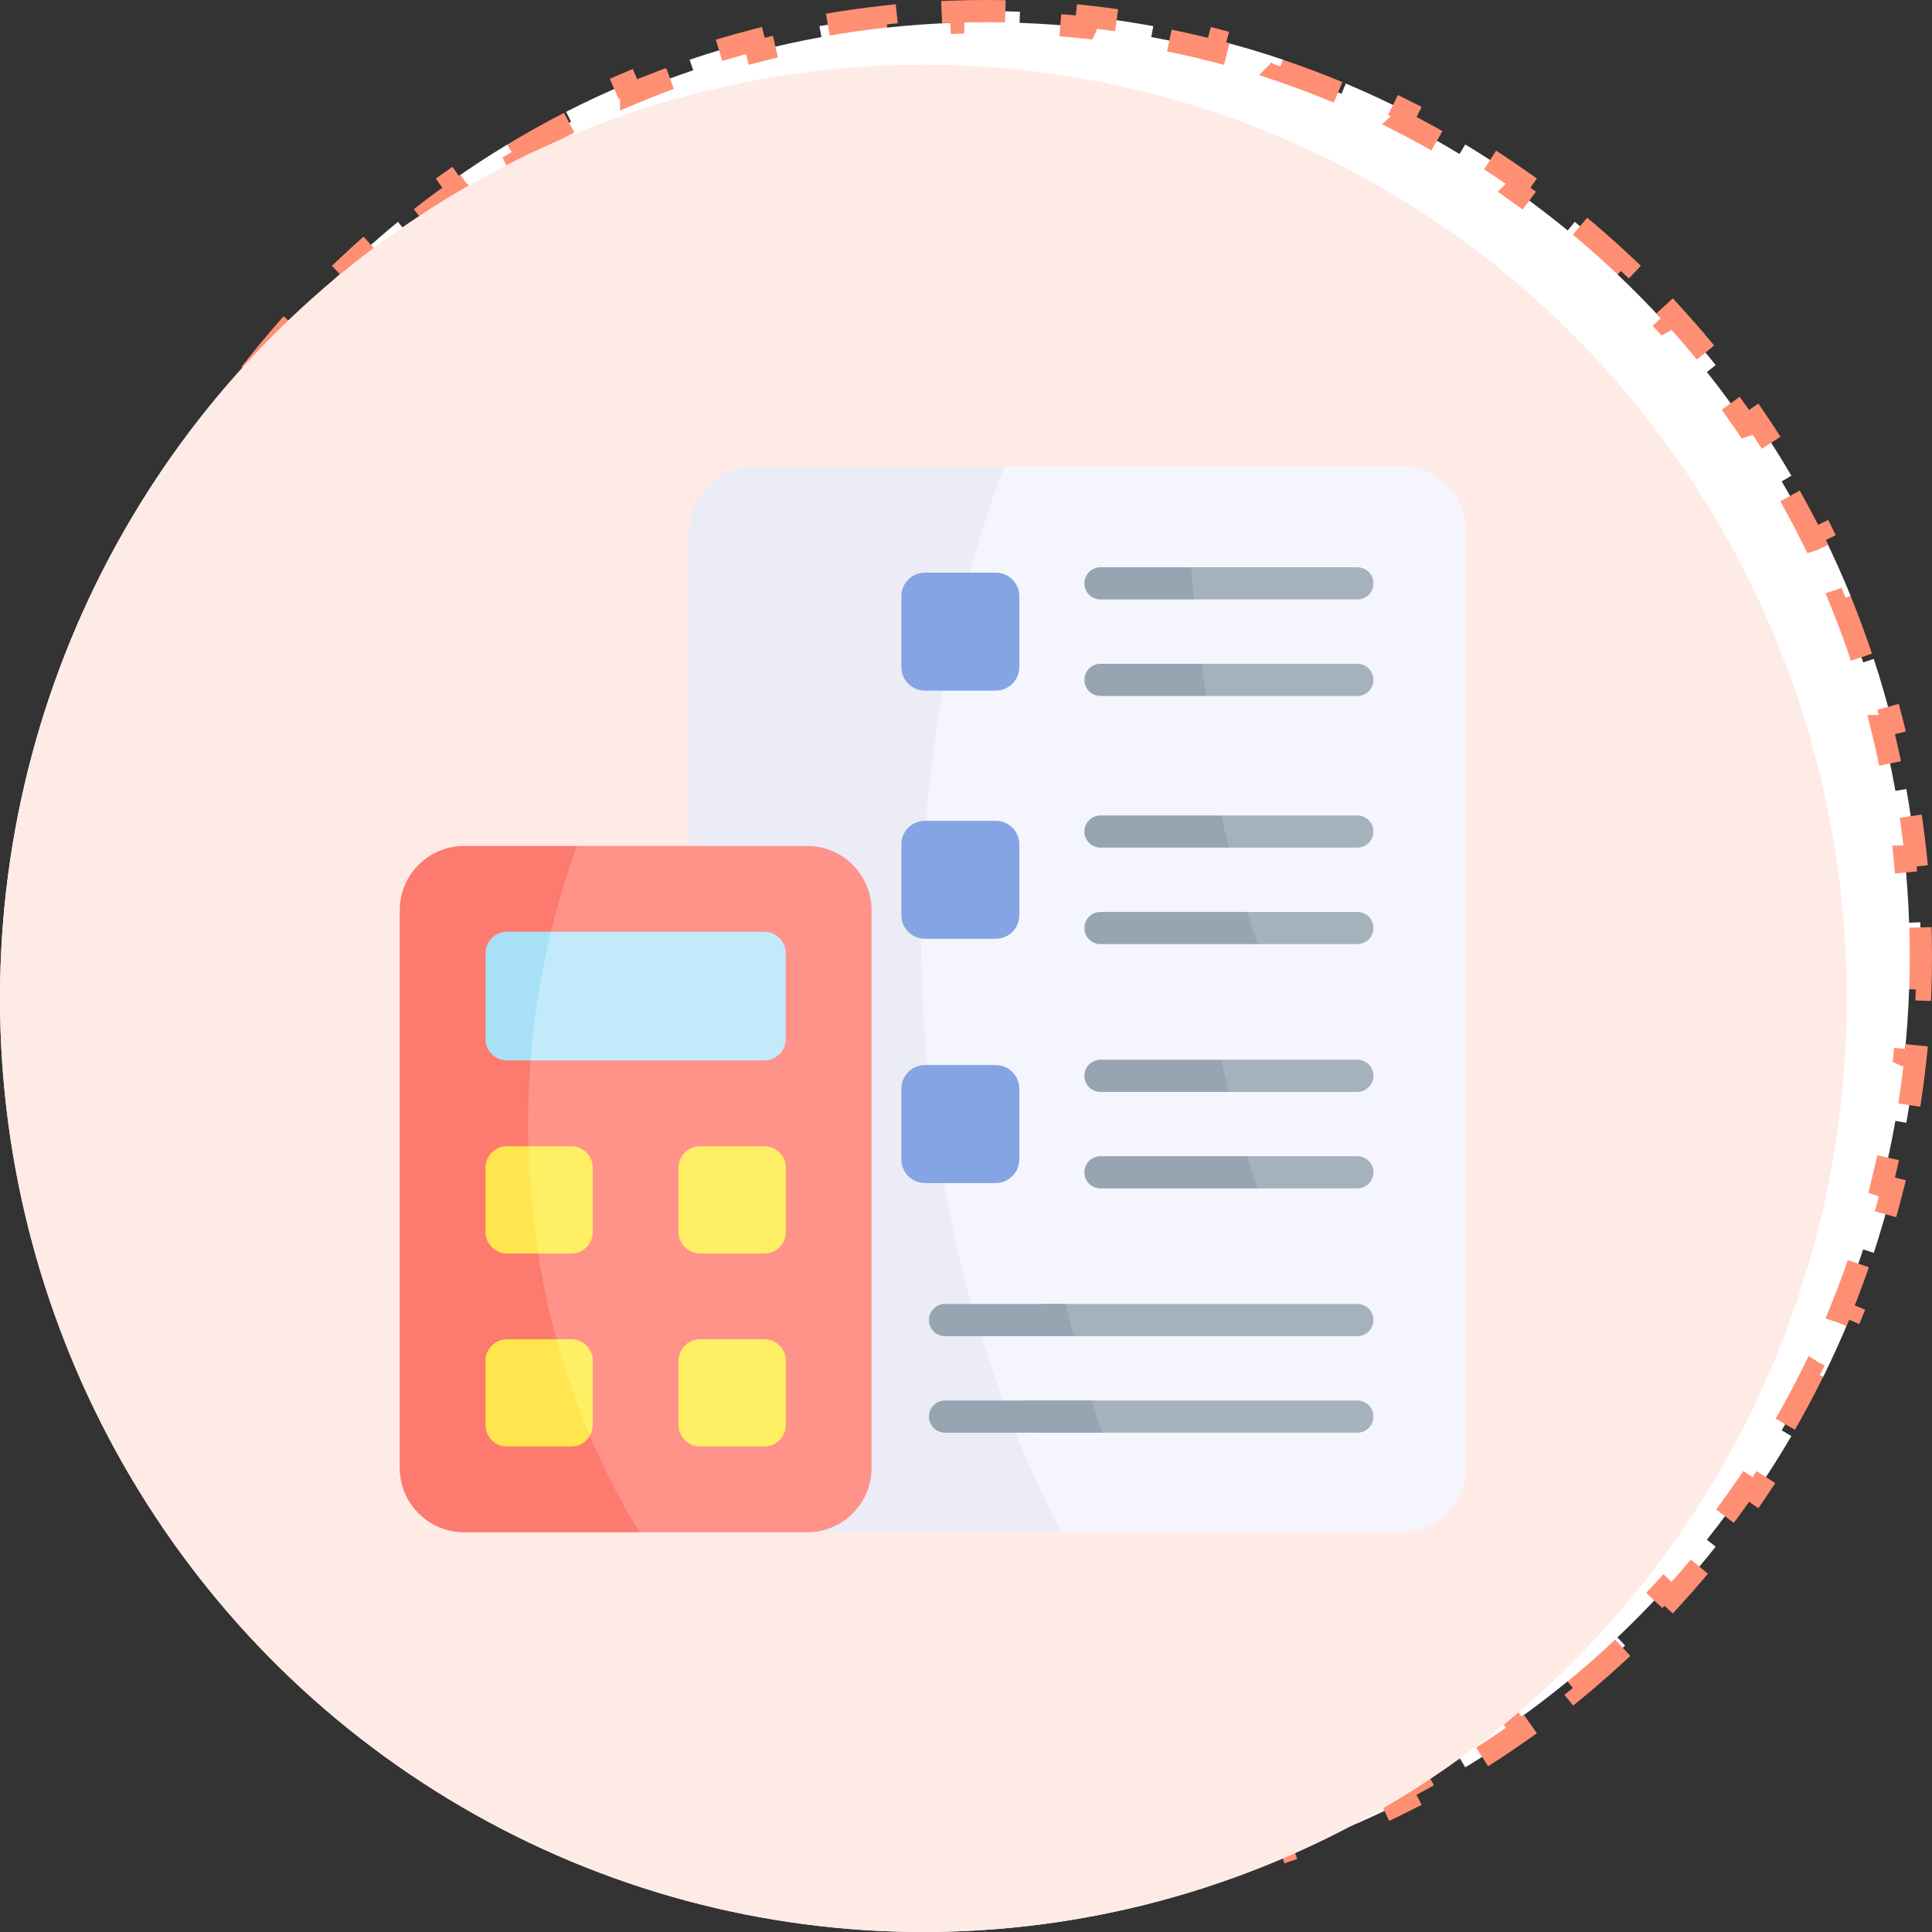 <svg width="87" height="87" viewBox="0 0 87 87" fill="none" xmlns="http://www.w3.org/2000/svg">
<rect x="0" y="0" width="87" height="87" fill="#333333" stroke="none"/>
<path d="M3.48 50.474L2.988 50.56C2.814 49.575 2.675 48.577 2.569 47.568L3.066 47.516L3.067 47.515C2.965 46.532 2.897 45.54 2.862 44.539L2.859 44.54L2.36 44.557C2.343 44.055 2.334 43.551 2.334 43.045L2.341 42.286C2.345 42.034 2.352 41.783 2.36 41.532L2.859 41.549H2.862C2.897 40.548 2.965 39.555 3.067 38.573H3.066L2.569 38.52C2.675 37.512 2.814 36.514 2.988 35.528L3.48 35.614C3.654 34.629 3.864 33.657 4.104 32.697H4.103L3.618 32.575C3.864 31.593 4.143 30.625 4.455 29.672L4.93 29.828H4.932C5.242 28.879 5.586 27.945 5.961 27.026L5.958 27.025L5.495 26.837C5.877 25.901 6.291 24.983 6.735 24.082L7.184 24.304L7.186 24.305C7.627 23.41 8.098 22.533 8.6 21.676L8.598 21.675L8.166 21.422C8.675 20.551 9.215 19.7 9.782 18.87L10.195 19.153L10.197 19.154C10.76 18.332 11.351 17.53 11.969 16.752L11.967 16.75L11.575 16.439C12.202 15.65 12.856 14.883 13.536 14.142L13.904 14.479L13.906 14.481C14.579 13.747 15.277 13.037 15.999 12.352L15.998 12.352L15.654 11.988C16.386 11.296 17.141 10.629 17.92 9.99L18.237 10.377L18.238 10.378C19.007 9.747 19.799 9.143 20.612 8.568L20.611 8.567L20.322 8.159C21.144 7.578 21.987 7.026 22.85 6.504L23.108 6.932L23.109 6.934C23.96 6.42 24.829 5.935 25.718 5.482L25.717 5.481L25.49 5.035C26.385 4.579 27.299 4.154 28.23 3.762L28.424 4.222V4.223C29.338 3.837 30.269 3.484 31.215 3.164V3.163L31.054 2.689C32.005 2.368 32.971 2.08 33.951 1.826L34.075 2.31C35.034 2.061 36.006 1.848 36.99 1.669L36.9 1.177C37.886 0.997 38.883 0.852 39.892 0.743L39.945 1.24V1.242C40.928 1.136 41.92 1.065 42.922 1.029V1.026L42.903 0.527C43.406 0.509 43.91 0.5 44.417 0.5C44.923 0.5 45.428 0.509 45.93 0.527L45.912 1.026L45.911 1.029C46.913 1.065 47.905 1.136 48.887 1.242L48.888 1.24L48.941 0.743C49.95 0.852 50.947 0.997 51.933 1.177L51.844 1.669H51.843C52.827 1.848 53.798 2.062 54.757 2.31L54.882 1.826C55.862 2.08 56.828 2.368 57.779 2.689L57.619 3.163L57.618 3.164C58.564 3.484 59.494 3.837 60.408 4.223L60.409 4.222L60.603 3.762C61.534 4.154 62.448 4.579 63.344 5.035L63.116 5.481L63.115 5.482C64.003 5.935 64.873 6.42 65.723 6.934L65.725 6.932L65.983 6.504C66.846 7.026 67.689 7.578 68.511 8.159L68.223 8.567L68.221 8.569C69.034 9.144 69.826 9.748 70.595 10.379L70.597 10.377L70.913 9.99C71.692 10.629 72.448 11.296 73.18 11.988L72.835 12.352L72.833 12.352C73.555 13.037 74.254 13.746 74.927 14.48L74.929 14.479L75.298 14.142C75.978 14.883 76.631 15.65 77.258 16.439L76.866 16.75L76.863 16.752C77.481 17.53 78.072 18.332 78.635 19.154L78.638 19.153L79.051 18.87C79.618 19.7 80.158 20.551 80.667 21.422L80.235 21.675L80.232 21.676C80.734 22.533 81.205 23.41 81.647 24.305L81.65 24.304L82.099 24.082C82.543 24.983 82.956 25.901 83.338 26.837L82.875 27.025L82.872 27.026C83.246 27.945 83.59 28.879 83.9 29.828H83.903L84.378 29.672C84.69 30.625 84.97 31.593 85.216 32.575L84.731 32.697H84.728C84.969 33.657 85.178 34.63 85.352 35.615H85.353L85.845 35.528C86.019 36.514 86.158 37.512 86.264 38.52L85.767 38.573H85.765C85.867 39.555 85.935 40.548 85.97 41.549H85.974L86.474 41.532C86.491 42.034 86.499 42.539 86.499 43.045L86.493 43.803C86.489 44.055 86.482 44.306 86.474 44.557L85.974 44.54L85.97 44.539C85.935 45.54 85.867 46.532 85.765 47.515L85.767 47.516L86.264 47.568C86.158 48.577 86.019 49.575 85.845 50.56L85.353 50.474L85.352 50.473C85.178 51.458 84.969 52.431 84.728 53.391L84.731 53.392L85.216 53.514C84.97 54.495 84.69 55.464 84.378 56.417L83.903 56.261L83.9 56.26C83.59 57.209 83.246 58.143 82.872 59.062L82.875 59.063L83.338 59.252C82.956 60.187 82.543 61.106 82.099 62.007L81.65 61.785L81.647 61.783C81.205 62.678 80.734 63.555 80.232 64.412L80.235 64.414L80.667 64.667C80.158 65.538 79.618 66.389 79.051 67.219L78.638 66.936L78.635 66.934C78.072 67.756 77.481 68.557 76.863 69.336L76.866 69.339L77.258 69.649C76.631 70.439 75.978 71.205 75.298 71.947L74.929 71.609L74.927 71.607C74.254 72.342 73.555 73.051 72.833 73.735L72.835 73.737L73.18 74.101C72.448 74.793 71.692 75.46 70.913 76.099L70.597 75.712L70.595 75.709C69.826 76.34 69.034 76.944 68.221 77.519L68.223 77.522L68.511 77.93C67.689 78.511 66.846 79.063 65.983 79.585L65.725 79.157L65.723 79.154C64.873 79.668 64.003 80.153 63.115 80.606L63.116 80.607L63.344 81.054C62.448 81.51 61.534 81.935 60.603 82.327L60.409 81.867L60.408 81.865C59.494 82.251 58.564 82.604 57.618 82.924L57.619 82.926L57.779 83.399C56.828 83.721 55.862 84.009 54.882 84.263L54.757 83.778C53.798 84.026 52.827 84.24 51.843 84.419L51.844 84.42L51.933 84.912C50.947 85.092 49.95 85.237 48.941 85.346L48.888 84.849L48.887 84.846C47.905 84.952 46.913 85.023 45.911 85.059L45.912 85.062L45.93 85.561C45.428 85.579 44.923 85.589 44.417 85.589C43.91 85.589 43.406 85.579 42.903 85.561L42.922 85.062V85.059C41.92 85.023 40.928 84.952 39.945 84.846V84.849L39.892 85.346C38.883 85.237 37.886 85.092 36.9 84.912L36.99 84.42V84.419C36.006 84.24 35.034 84.026 34.075 83.778L33.951 84.263C32.971 84.009 32.005 83.721 31.054 83.399L31.215 82.926V82.924C30.269 82.604 29.338 82.251 28.424 81.865V81.867L28.23 82.327C27.299 81.935 26.385 81.51 25.49 81.054L25.717 80.608L25.718 80.606C24.829 80.153 23.96 79.668 23.109 79.154L23.108 79.157L22.85 79.585C21.987 79.063 21.144 78.511 20.322 77.93L20.611 77.522L20.612 77.519C19.799 76.945 19.007 76.341 18.238 75.71L18.237 75.712L17.92 76.099C17.141 75.46 16.386 74.793 15.654 74.101L15.998 73.737L15.999 73.735C15.277 73.051 14.579 72.341 13.906 71.606L13.904 71.609L13.536 71.947C12.856 71.205 12.202 70.439 11.575 69.649L11.967 69.339L11.969 69.336C11.351 68.557 10.76 67.756 10.197 66.934L10.195 66.936L9.782 67.219C9.215 66.389 8.675 65.538 8.166 64.667L8.598 64.414L8.6 64.412C8.098 63.555 7.627 62.678 7.186 61.783L7.184 61.785L6.735 62.007C6.291 61.106 5.877 60.188 5.495 59.252L5.958 59.063L5.961 59.062C5.586 58.143 5.242 57.209 4.932 56.26L4.93 56.261L4.455 56.417C4.143 55.464 3.864 54.495 3.618 53.514L4.103 53.392L4.104 53.391C3.864 52.431 3.654 51.459 3.48 50.474Z" fill="white" stroke="#FF8F73" stroke-dasharray="3 3"/>
<ellipse cx="41.583" cy="44.956" rx="41.583" ry="42.044" fill="white"/>
<ellipse cx="41.583" cy="44.956" rx="41.583" ry="42.044" fill="#FFEBE6"/>
<g clip-path="url(#clip0_4233_12607)">
<path d="M47.776 69H63.103C64.703 69 66 67.703 66 66.103V23.897C66 22.297 64.703 21 63.103 21H45.226L35.384 31.624V62.722L47.776 69Z" fill="#F5F5FD"/>
<path d="M45.226 21H33.935C32.335 21 31.038 22.297 31.038 23.897V38.095L36.35 69H47.776C43.79 61.204 41.485 51.983 41.485 42.103C41.485 34.572 42.824 27.425 45.226 21Z" fill="#ECECF6"/>
<path d="M56.624 42.515H61.123C61.523 42.515 61.847 42.191 61.847 41.791C61.847 41.391 61.523 41.066 61.123 41.066H56.156L55.449 41.791L56.624 42.515Z" fill="#A5B1BD"/>
<path d="M48.831 41.791C48.831 42.191 49.155 42.515 49.555 42.515H56.624C56.462 42.036 56.306 41.553 56.156 41.066H49.555C49.155 41.066 48.831 41.391 48.831 41.791Z" fill="#97A4B2"/>
<path d="M55.342 38.169H61.123C61.523 38.169 61.847 37.845 61.847 37.444C61.847 37.044 61.523 36.72 61.123 36.72H54.994L54.157 37.444L55.342 38.169Z" fill="#A5B1BD"/>
<path d="M48.831 37.445C48.831 37.845 49.155 38.169 49.555 38.169H55.342C55.22 37.689 55.104 37.206 54.994 36.72H49.555C49.155 36.72 48.831 37.045 48.831 37.445Z" fill="#97A4B2"/>
<path d="M54.329 31.34H61.123C61.523 31.34 61.847 31.016 61.847 30.616C61.847 30.216 61.523 29.892 61.123 29.892H54.104L53.383 30.615L54.329 31.34Z" fill="#A5B1BD"/>
<path d="M48.831 30.616C48.831 31.016 49.155 31.34 49.555 31.34H54.329C54.248 30.86 54.174 30.377 54.105 29.892H49.555C49.155 29.892 48.831 30.216 48.831 30.616Z" fill="#97A4B2"/>
<path d="M53.762 26.994H61.123C61.523 26.994 61.847 26.67 61.847 26.27C61.847 25.87 61.523 25.545 61.123 25.545H53.642L52.994 26.269L53.762 26.994Z" fill="#A5B1BD"/>
<path d="M48.831 26.27C48.831 26.67 49.155 26.994 49.555 26.994H53.762C53.716 26.513 53.676 26.03 53.642 25.545H49.555C49.155 25.546 48.831 25.87 48.831 26.27Z" fill="#97A4B2"/>
<path d="M45.901 30.036V26.849C45.901 26.262 45.426 25.787 44.839 25.787H41.652C41.065 25.787 40.589 26.262 40.589 26.849V30.036C40.589 30.623 41.065 31.099 41.652 31.099H44.839C45.425 31.099 45.901 30.623 45.901 30.036Z" fill="#85A4E4"/>
<path d="M45.901 41.211V38.024C45.901 37.438 45.426 36.962 44.839 36.962H41.652C41.065 36.962 40.589 37.438 40.589 38.024V41.211C40.589 41.798 41.065 42.274 41.652 42.274H44.839C45.425 42.274 45.901 41.798 45.901 41.211Z" fill="#85A4E4"/>
<path d="M56.624 53.515H61.123C61.523 53.515 61.847 53.191 61.847 52.791C61.847 52.391 61.523 52.066 61.123 52.066H56.156L55.449 52.791L56.624 53.515Z" fill="#A5B1BD"/>
<path d="M48.831 52.791C48.831 53.191 49.155 53.515 49.555 53.515H56.624C56.462 53.036 56.306 52.553 56.156 52.066H49.555C49.155 52.066 48.831 52.391 48.831 52.791Z" fill="#97A4B2"/>
<path d="M55.342 49.169H61.123C61.523 49.169 61.847 48.845 61.847 48.444C61.847 48.044 61.523 47.72 61.123 47.72H54.994L54.157 48.444L55.342 49.169Z" fill="#A5B1BD"/>
<path d="M48.831 48.445C48.831 48.845 49.155 49.169 49.555 49.169H55.342C55.22 48.689 55.104 48.206 54.994 47.72H49.555C49.155 47.72 48.831 48.045 48.831 48.445Z" fill="#97A4B2"/>
<path d="M45.901 52.211V49.024C45.901 48.438 45.426 47.962 44.839 47.962H41.652C41.065 47.962 40.589 48.438 40.589 49.024V52.211C40.589 52.798 41.065 53.274 41.652 53.274H44.839C45.425 53.274 45.901 52.798 45.901 52.211Z" fill="#85A4E4"/>
<path d="M46.624 64.515H61.123C61.523 64.515 61.847 64.191 61.847 63.791C61.847 63.391 61.523 63.066 61.123 63.066H46.156L45.449 63.791L46.624 64.515Z" fill="#A5B1BD"/>
<path d="M41.831 63.791C41.831 64.191 42.155 64.515 42.555 64.515H49.624C49.462 64.036 49.306 63.553 49.156 63.066H42.555C42.155 63.066 41.831 63.391 41.831 63.791Z" fill="#97A4B2"/>
<path d="M47.342 60.169H61.123C61.523 60.169 61.847 59.845 61.847 59.444C61.847 59.044 61.523 58.72 61.123 58.72H46.994L46.157 59.444L47.342 60.169Z" fill="#A5B1BD"/>
<path d="M41.831 59.445C41.831 59.845 42.155 60.169 42.555 60.169H48.342C48.22 59.689 48.104 59.206 47.994 58.72H42.555C42.155 58.72 41.831 59.045 41.831 59.445Z" fill="#97A4B2"/>
<path d="M28.802 69H36.35C37.95 69 39.247 67.703 39.247 66.103V40.992C39.247 39.392 37.95 38.095 36.35 38.095H25.987L21.139 40.992V66.103L28.802 69Z" fill="#FF938A"/>
<path d="M25.987 38.095H20.897C19.297 38.095 18 39.392 18 40.992V66.103C18 67.703 19.297 69 20.897 69H28.802C25.651 63.899 23.782 57.542 23.782 50.65C23.782 46.173 24.571 41.922 25.987 38.095Z" fill="#FD7A6E"/>
<path d="M30.556 55.479V52.581C30.556 52.048 30.988 51.616 31.521 51.616H34.419C34.952 51.616 35.385 52.048 35.385 52.581V55.479C35.385 56.012 34.952 56.445 34.419 56.445H31.521C30.988 56.445 30.556 56.012 30.556 55.479Z" fill="#FFEF64"/>
<path d="M30.556 64.171V61.273C30.556 60.74 30.988 60.308 31.521 60.308H34.419C34.952 60.308 35.385 60.74 35.385 61.273V64.171C35.385 64.704 34.952 65.137 34.419 65.137H31.521C30.988 65.137 30.556 64.704 30.556 64.171Z" fill="#FFEF64"/>
<path d="M24.232 56.445H25.727C26.26 56.445 26.692 56.012 26.692 55.479V52.581C26.692 52.048 26.26 51.616 25.727 51.616H23.795L23.048 54.03L24.232 56.445Z" fill="#FFEF64"/>
<path d="M22.829 51.616C22.296 51.616 21.863 52.048 21.863 52.581V55.479C21.863 56.012 22.296 56.445 22.829 56.445H24.232C23.985 54.875 23.837 53.262 23.795 51.616H22.829Z" fill="#FFE54E"/>
<path d="M26.562 64.655C26.645 64.513 26.692 64.347 26.692 64.171V61.273C26.692 60.74 26.26 60.308 25.727 60.308H25.059V63.085L26.562 64.655Z" fill="#FFEF64"/>
<path d="M22.829 60.308C22.296 60.308 21.863 60.74 21.863 61.273V64.171C21.863 64.704 22.296 65.137 22.829 65.137H25.726C26.083 65.137 26.395 64.943 26.562 64.655C25.973 63.265 25.469 61.813 25.059 60.308H22.829Z" fill="#FFE54E"/>
<path d="M23.894 47.753H34.419C34.952 47.753 35.385 47.32 35.385 46.787V42.924C35.385 42.39 34.952 41.958 34.419 41.958H24.81L22.634 44.855L23.894 47.753Z" fill="#C2EAFB"/>
<path d="M22.829 41.958C22.296 41.958 21.863 42.39 21.863 42.924V46.787C21.863 47.32 22.296 47.753 22.829 47.753H23.894C24.047 45.759 24.358 43.821 24.81 41.958H22.829Z" fill="#A8E1F6"/>
</g>
<defs>
<clipPath id="clip0_4233_12607">
<rect width="48" height="48" fill="white" transform="translate(18 21)"/>
</clipPath>
</defs>
</svg>
